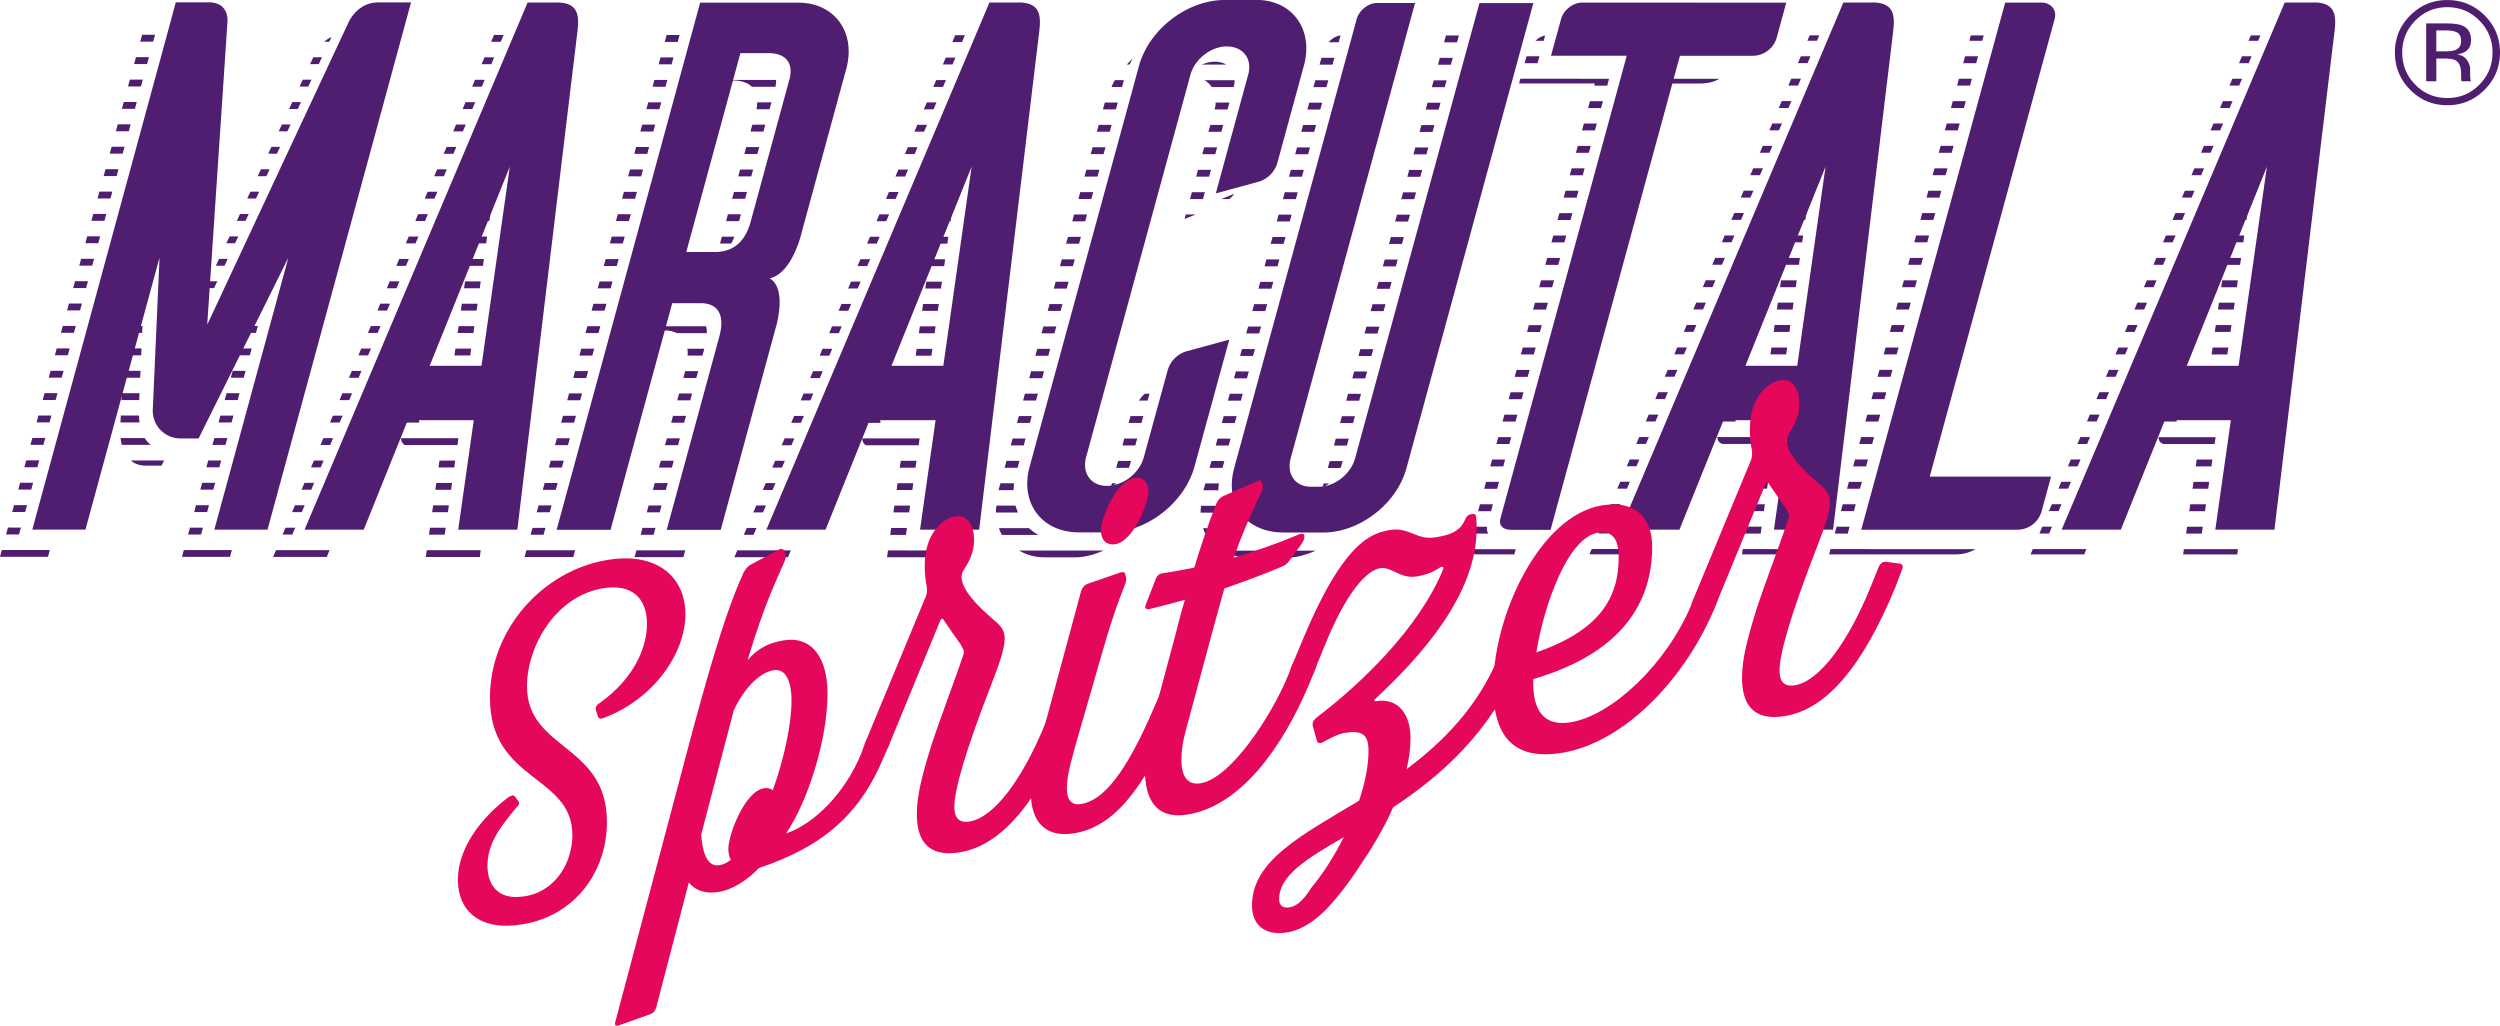 <svg xmlns="http://www.w3.org/2000/svg" id="Camada_2" viewBox="0 0 580.42 238.15"><defs><style>.cls-1{fill:#501e70}.cls-2{fill:#e5075b}</style></defs><g id="Camada_1-2"><path d="M69.56 20.1h2.01l.75-1.6H70.3l-.74 1.6zM52.13 61.7l.75-1.6h-2.02l-.75 1.6h2.02zm-3.71 3.6-.74 1.6h2.02l.75-1.6h-2.03zm1.09 48.39.44-1.6h-3.01l-.44 1.6h3.01zm-1.42 5.2.44-1.6h-3.02l-.43 1.6h3.01zm-5.41 8.81-.43 1.59h11.14l.44-1.58-11.15-.01zM72.74 13.29l-.75 1.6h2.02l.75-1.6h-2.02zm2.52-3.6h1.19l.5-1.08c-.61.26-1.17.62-1.69 1.08ZM46.68 124.1l.43-1.59-3.01-.01-.43 1.6h3.01zM21.66 49.67l-.44 1.6h3.02l.44-1.6h-3.02zM.43 127.69 0 129.27h11.14l.43-1.58H.43zm24.06-88.41-.43 1.6h3.01l.44-1.6h-3.02zm-1.41 5.2-.44 1.6h3.01l.44-1.6h-3.01zm-1.67 17.2.43-1.6h-3l-.44 1.6h3.01zm1.41-5.21.44-1.6h-3.02l-.42 1.6h3zm7.33-37.99-.43 1.6h3.01l.43-1.6h-3.01zm2.84-10.41-.44 1.6h3.01l.44-1.6h-3.01zm-13 58.81.44-1.6h-3.01l-.44 1.6h3.01zm11.58-53.61-.44 1.6h3.02l.43-1.6h-3.01zm-2.84 10.41-.43 1.6h3.02l.43-1.6h-3.02zm-1.4 5.19-.43 1.6h3l.44-1.6h-3.01zm-1.42 5.2-.43 1.6h3.01l.43-1.6h-3.01zm-15.83 69.21.44-1.6H7.51l-.44 1.6h3.01zm-1.41 5.2.43-1.6H6.09l-.44 1.6h3.02zm-1.41 5.19.43-1.6H4.67l-.43 1.6h3.02zm-1.42 5.2.44-1.6H3.26l-.43 1.6h3.01zm-1.42 5.21.44-1.59-3.01-.01-.44 1.6h3.01zm7.08-26.01.44-1.6H8.93l-.44 1.6h3.01zm4.24-15.59.44-1.6h-3.01l-.43 1.6h3zm1.43-5.21.43-1.6h-3.01l-.44 1.6h3.02zm-4.25 15.6.44-1.6h-3.02l-.43 1.6h3.01zm5.66-20.8.44-1.6H16l-.43 1.6h3.01zm-4.25 15.61.44-1.6h-3.02l-.44 1.6h3.02zm13.86 5.2h4.13l.07-1.6h-4.13l-.07 1.6zm26.8-10.38H58l.44-1.6h-2.97l-.11.24-.37 1.36zm4.43-36.4.75-1.6h-2.03l-.74 1.6h2.02zm4.87-10.41.75-1.6h-2.02l-.75 1.59 2.02.01zm-2.44 5.21.75-1.6h-2.02l-.74 1.6h2.01zm-2.43 36.39.44-1.6h-1.8l-.8 1.6h2.16zm-4.25 15.6.44-1.6H52.6l-.44 1.6h3.01zm-2.83 10.41.43-1.59-3.01-.01-.44 1.6h3.02zm4.25-15.6.43-1.6h-3.01l-.43 1.6h3.01zm-5.67 20.8.44-1.6h-3.02l-.42 1.6h3zM57 51.28l.75-1.59h-2.03l-.74 1.59H57zm-3.24 46.81.44-1.6h-3.02l-.44 1.6h3.02zm12.96-67.6.75-1.6h-2.02l-.75 1.6h2.02zm-38.29 57.2h4.12l.07-1.6H28.5l-.07 1.6zm-.47 10.39h4.44c-.07-.5-.11-1.03-.13-1.6h-4.23l-.07 1.6Zm26.61-41.6.75-1.59H53.3l-.76 1.59h2.03zm-23.85 20.8h2.29l.07-1.6h-1.92l-.44 1.6zm-1.42 5.21h3.48l.07-1.6h-3.11l-.44 1.6zm31.54-10.4.44-1.6h-.64l-.79 1.6h.99zm-28.7-.01h1.1l.07-1.6h-.73l-.44 1.6zm37-46.78.75-1.6h-2.03l-.74 1.6h2.02zm-34.11 78c-.57-.43-1.05-.96-1.44-1.6h-5.6c.05.49.14 1.02.27 1.59h6.77Zm-1 4.81h3.46l.61-1.21h-7.73c.94.84 2.11 1.22 3.66 1.21Zm12.36-37.63-.11 1.6h1l.74-1.6h-1.63zm105.36 53.68.43-1.6h-3.01l-.43 1.6h3.01zm-5.73-72.83.44-1.6h-3.02l-.44 1.6h3.02zm-4.25 15.61.44-1.59h-3.01l-.44 1.59h3.01zm4.5-27.59-.44 1.59 3.02.01.44-1.6h-3.02zm-3.08 22.4.43-1.6h-3.01l-.43 1.6h3.01zm1.41-5.22.44-1.6h-3.02l-.43 1.6h3.01zm3.09-22.4-.43 1.6h3.01l.43-1.6h-3.01zm-25.48 93.62-.43 1.58 11.31.01.43-1.59h-11.31zM154.77 8.13l-.44 1.6h3.02l.43-1.6h-3.01zm-1.42 5.2-.44 1.6h3.02l.43-1.6h-3.01zm-2.84 10.42-.43 1.59 3.02.01.43-1.6h-3.02zm1.42-5.2-.43 1.59 3.01.01.43-1.6h-3.01zm-2.82 10.38-.44 1.6h3.01l.44-1.6h-3.01zm-14.41 64 .44-1.6h-3.02l-.43 1.6h3.01zm-5.66 20.8.43-1.6h-3.02l-.43 1.6h3.02zm1.41-5.19.43-1.59h-3.01l-.44 1.59h3.02zm-2.83 10.39.44-1.6h-3.02l-.43 1.6h3.01zm4.24-15.58.44-1.6h-3.01l-.44 1.6h3.01zm-5.66 20.8.44-1.6h-3.01l-.44 1.59 3.01.01zm52.9-100.39h-3.3c0 .48-.03 1-.16 1.6h3.03l.44-1.6Zm-40.15 53.57.43-1.6h-3.02l-.43 1.6h3.02zm-1.43 5.22.44-1.6h-3.02l-.42 1.6h3zm-1.41 5.2.44-1.6-3.03-.01-.43 1.61h3.02zm-2.83 10.38.44-1.6h-3.01l-.44 1.6h3.01zm7.08-26 .44-1.6h-3.02l-.44 1.6h3.02zm18.47 26.01.44-1.59-3.02-.01-.43 1.6h3.01zm2.83-10.38.44-1.6h-3.02l-.43 1.6h3.01zm1.42-5.2.44-1.6h-3.92c.06.47.08 1 .05 1.6h3.43Zm-2.83 10.39.43-1.6-3.01-.01-.44 1.6 3.02.01zm-12.49 34.81-.44 1.58 11.34.01.43-1.58-11.33-.01zm-2.91-83.22-.43 1.6 3.01.01.44-1.6-3.02-.01zm23.79-25.86h1.63c.49 0 .97.04 1.41.11 1.21.2 2.19.66 2.9 1.36h5.46c.12-.58.17-1.12.15-1.6h-11.52l-.03.12Zm.36 31.07-.43 1.59h3.01l.44-1.59H169zm5.67-20.8-.44 1.59 3.02.01.43-1.6h-3.01zm-4.26 15.61-.43 1.6h3.01l.44-1.6h-3.02zm-13 58.8.44-1.6h-3.02l-.44 1.6h3.02zm15.84-69.21-.44 1.6h3.02l.44-1.6h-3.02zm-1.42 5.21-.44 1.6h3.02l.44-1.6h-3.02zm-2.07 17.18c.26-.46.51-.99.74-1.6h-2.9l-.44 1.6h2.6Zm-13.77 52.02.44-1.6h-3.01l-.44 1.6h3.01zm1.2-31.22h6.93c0-.6-.06-1.14-.19-1.59H153.1l-.27.97h1.63c.98 0 1.86.22 2.72.62Zm-2.61 36.4.44-1.59h-3.01l-.43 1.59h3zm-1.41 5.2.43-1.59h-3.01l-.43 1.59h3.01zM254.8 41l.43-1.59-3.01-.01-.43 1.6h3.01zm27.18-15.59h3.01l.44-1.6h-3.2c0 .39-.02.81-.15 1.27l-.09.33Zm-19.9 83.21c.13-.31.24-.62.32-.94l.18-.66h-2.99l-.44 1.6h2.93Zm4.81-17.22h-1.08c-.47.38-.92.9-1.4 1.6h2.04l.39-1.43c.02-.06.03-.11.05-.17Zm-8.97 21.61c.46-.23.9-.5 1.32-.81h-1.08l-.13.46c-.03.12-.07.23-.11.35Zm3.1-11.19-.43 1.6h2.99l.44-1.6h-3zm4.43-5.22h-2.98l-.45 1.6h2.99l.44-1.6zm13.84-50.38.44-1.6h-3.01l-.44 1.6h3.01zm-36.87 83.17h7.66c1.91-.08 3.94-.59 6.14-1.58h-19.63c1.81 1.06 3.72 1.58 5.83 1.58Zm41.1-83.17h1.87c.4-.3.8-.71 1.22-1.25l-3.09 1.25Zm-2.81-5.2.44-1.6h-3.01l-.43 1.6h3zM259.08 25.4l.43-1.6h-3.01l-.43 1.6h3.01zm1.42-5.2.44-1.6h-2.11c-.3.51-.55 1.04-.79 1.6h2.46Zm1.11-5.21h.64c.22-.47.47-.93.73-1.4-.49.45-.94.92-1.37 1.4ZM281 29l-.45 1.6h3.01L284 29h-3zm-23.35 1.59.44-1.6h-3l-.44 1.6h3zm-1.43 5.2.44-1.6h-3l-.44 1.6h3zm-15.15 88.42c-.8-.45-1.53-.98-2.18-1.6h-6.97c.18.55.4 1.1.68 1.59h8.46Zm38.5-90.01-.44 1.6h3.01l.44-1.6h-3.01zm2.44-19.88c-.99 0-2.02.24-3 .68h5.71c-.49-.29-1.06-.49-1.69-.6-.33-.05-.67-.08-1.02-.08Zm-6.99 36.52 2.56-1.04h-2.28l-.28 1.04zm11.39-30.62.03-.12c.14-.49.2-.98.2-1.48h-6.98c.68.4 1.25.94 1.69 1.6h5.05Zm-33.04 25.99.44-1.6-3-.01-.44 1.6 3 .01zm-22.04 71.18c-.07.55-.12 1.09-.13 1.6h5.13c-.22-.51-.4-1.04-.56-1.6h-4.45Zm9.2-24.4.44-1.6h-3.01l-.43 1.6h3zm4.28-15.6.44-1.6h-3l-.44 1.6h3zm-2.86 10.41.44-1.6h-3l-.43 1.6h2.99zm-2.84 10.39.43-1.6h-2.99l-.44 1.6h3zm11.41-41.6.44-1.6h-3.01l-.44 1.6h3.01zm1.43-5.2.43-1.6h-3.01l-.43 1.6h3.01zm-2.86 10.41.44-1.59h-3.01l-.43 1.59h3zm-2.85 10.39.44-1.6h-3l-.44 1.6h3zm1.42-5.19.44-1.59-3.01-.01-.43 1.6h3zm-4.28 15.61.44-1.61h-3l-.44 1.6 3 .01zm-11.56 31.18h3.51c0-.53.04-1.06.11-1.59h-3.17l-.44 1.59Zm4.43-5.19.44-1.6h-3.01l-.44 1.6h3.01zm1.43-5.19.43-1.6-3-.01-.44 1.6 3.01.01zM335.7 8.23l-.44 1.6h3.01l.44-1.59-3.01-.01zm-1.42 5.2-.44 1.6h3.01l.44-1.59-3.01-.01zm-2.85 10.42-.43 1.6h3.01l.43-1.6h-3.01zm-1.42 5.18-.43 1.6h3.01l.44-1.59-3.02-.01zm2.85-10.38-.44 1.6h3.01l.43-1.6h-3zm-13.05 58.79.44-1.6-3.01-.01-.44 1.6 3.01.01zm1.42-5.21.44-1.6h-3.01l-.44 1.6h3.01zm1.42-5.18.43-1.6h-3.01l-.44 1.6h3.02zm1.42-5.2.43-1.6h-3.01l-.44 1.6h3.02zm-17.06 51.4c.55-.28 1.08-.62 1.56-1.01h-1.27l-.2.73-.09.29Zm11.38-30.6.44-1.6h-3.01l-.44 1.6h3.01zm5.95-32.82-.44 1.6h3.01l.44-1.59-3.01-.01zm1.42-5.18-.44 1.6h3.01l.43-1.6h-3zm-.27 11.98.44-1.59-3.01-.01-.43 1.6h3zm1.68-17.18-.43 1.6h3.01l.43-1.6h-3.01zm-37.32 89.98h9.63c1.88-.04 3.87-.67 6.02-1.58h-21.55c1.81 1.05 3.77 1.58 5.91 1.57Zm27.12-41.58.43-1.6h-3.01l-.43 1.6h3.01zm-31.72 15.59.44-1.6-3.01-.01-.44 1.61h3.01zm30.3-10.4.44-1.6-3.01-.01-.44 1.6 3.01.01zm-36.14 20.78h3.44c.02-.53.07-1.06.14-1.59h-3.15l-.44 1.59Zm4.42-5.19.43-1.59-3-.01-.44 1.6h3.01zm25.54-93.61.44-1.6h-3.01l-.44 1.6h3.01zm-1.42 5.21.44-1.59-3.01-.01-.44 1.6h3.01zm-5.68 20.81.44-1.6-3.02-.01-.42 1.6 3 .01zm2.85-10.42.43-1.6h-3.01l-.43 1.6h3.01zm-1.42 5.2.43-1.6h-3l-.44 1.6h3.01zm2.83-10.39.44-1.59-3.01-.01-.44 1.6h3.01zm7.6 72.8.44-1.6h-3.02l-.43 1.6h3.01zm-1.43 5.22.44-1.6h-3.01l-.43 1.6h3zm-24.28 20.79c-.81-.45-1.54-.98-2.19-1.6h-6.92c.2.58.44 1.11.71 1.59h8.39Zm22.82-15.59c.09-.22.17-.44.23-.67l.26-.93h-3.01l-.44 1.6h2.96Zm-2.76-98.83h2.32l.43-1.59c-.97.07-1.97.66-2.75 1.59Zm-9.04 41.6.44-1.6h-3.02l-.43 1.6h3.01zm-8.52 31.22.44-1.6-3.01-.01-.44 1.61h3.01zm-12.07 34.78c-.06.53-.11 1.07-.12 1.6h5.01c-.22-.51-.39-1.05-.53-1.59h-4.36Zm22.01-71.18.43-1.6-3-.01-.44 1.6 3.01.01zm-12.77 46.78.44-1.6h-3.02l-.43 1.6h3.01zm1.41-5.18.44-1.6-3.01-.01-.44 1.61h3.01zm2.85-10.42.43-1.6h-3.01l-.44 1.6h3.02zm5.67-20.8.44-1.6h-3.01l-.44 1.6h3.01zm-11.35 41.6.44-1.6h-3.01l-.44 1.6h3.01zm7.09-26 .44-1.6h-3.02l-.43 1.6h3.01zm2.84-10.39.43-1.59-3.01-.01-.43 1.6h3.01zm-1.42 5.2.44-1.59h-3.02l-.44 1.59h3.02zm33.41-32.8-.43 1.6h3.01l.44-1.59-3.02-.01zm28.38-19.56.44-1.6h-3l-.44 1.6h3zm7.92 24.42-.44 1.6h3.01l.43-1.6h-3zm1.42-5.21-.44 1.6h3.01l.44-1.6h-3.01zm1.42-5.2-.44 1.6h3.01l.44-1.6h-3.01zM356.47 9.47h1.93l.33-1.22c-.78.11-1.56.53-2.26 1.22Zm12.67 14.02-.44 1.6h3.02l.43-1.6h-3.01zm-5.67 20.8-.44 1.6h3.01l.43-1.6h-3zm-15.62 57.2-.44 1.6h3.01l.44-1.6h-3.01zm4.05 26.01h-11.02c.01.18.06.37.17.54.3.44.97.69 2.07.68h8.45l.34-1.23Zm21.24-107.61.43-1.6-20.6-.01-.29 1.09 17.59.01-.14.51h3.01zm-11.1 29.59-.43 1.59 3.01.01.44-1.6h-3.02zm1.16 6.8.44-1.6h-3.02l-.43 1.59 3.01.01zm-19.6 60.8-.44 1.6h3.01l.43-1.6h-3zm14.19-51.99-.44 1.6h3.01l.44-1.6h-3.01zm-5.69 20.8-.43 1.6h3.01l.44-1.6h-3.02zm1.43-5.2-.43 1.6h3l.44-1.6h-3.01zm1.42-5.21-.43 1.6h3l.44-1.6h-3.01zm1.42-5.2-.44 1.6h3.01l.44-1.6h-3.01zm5.41-8.79.44-1.6h-3.02l-.43 1.6h3.01zm-12.51 34.79-.43 1.59 3.01.01.43-1.6h-3.01zm-4.26 15.6-.43 1.6h3.01l.43-1.6h-3.01zm1.42-5.19-.44 1.6h3.02l.43-1.6h-3.01zm4.27-15.61-.44 1.6h3.01l.43-1.6h-3zm-8.52 31.21-.44 1.6h3.77l-.02-.04c-.31-.56-.33-1.15-.27-1.56h-3.03Zm44.65-102.9h7.88c2.02 0 3.45-.49 4.49-1.09h-12.03c-.03.05-.07.1-.09.16l-.25.92Zm63.45 26.5.43-1.6-3.01-.01-.43 1.6 3.01.01zm-25.29 81.6-.34 1.23h29.17c2.16.01 3.69-.55 4.79-1.22l-33.62-.02Zm30.97-102.41.43-1.6h-3.01l-.44 1.6h3.02zm-1.42 5.19.44-1.6h-3.01l-.44 1.6h3.01zm2.84-10.39.43-1.6h-3.01l-.44 1.6h3.02zm-5.68 20.8.44-1.6h-3.01l-.44 1.6h3.01zm1.42-5.21.44-1.6h-3.01l-.44 1.6h3.01zm5.68-20.8.44-1.6h-3.01l-.44 1.6h3.01zm1.42-5.2.34-1.25h-3.01l-.33 1.25h3zm-24.13 88.4.43-1.6h-3.01l-.44 1.6h3.02zm4.25-15.59.44-1.59-3.02-.01-.43 1.6h3.01zm-1.42 5.2.44-1.6h-3.02l-.44 1.6h3.02zm-4.26 15.6.44-1.6h-3.01l-.44 1.6h3.01zm14.2-52.01.44-1.6h-3.01l-.44 1.6h3.01zm-5.68 20.8.44-1.6h-3.01l-.43 1.6h3zm4.26-15.6.44-1.6h-3.02l-.43 1.6h3.01zm-1.42 5.21.44-1.59-3.02-.01-.43 1.6h3.01zm-12.78 46.8.44-1.6h-3.01l-.44 1.6h3.01zm11.36-41.6.44-1.59-3.01-.01-.44 1.6h3.01zm-2.84 10.39.44-1.6h-3.01l-.43 1.6h3zm-4.25 15.6.43-1.6h-3.01l-.44 1.6h3.02zm-5.68 20.8.43-1.6h-3.01l-.43 1.6h3.01zm-1.42 5.2.43-1.6h-3.02l-.42 1.6h3.01zm-1.43 5.21.44-1.59-3.02-.01-.43 1.6h3.01zM83.21 82.51l2.25.01.67-1.6h-2.25l-.67 1.59zm-19.8 46.79h12.47l.63-1.58H64.08l-.67 1.58zm18.33-37.99-2.25-.01-.67 1.6h2.25l.67-1.59zm-.06-5.2-.67 1.61h2.25l.67-1.6-2.25-.01zm-6.54 20.81h-2.26l-.67 1.59 2.25.01.68-1.6zm4.4-10.42h-2.25l-.67 1.6h2.24l.68-1.6zm-2.21 5.22h-2.25l-.67 1.6h2.25l.67-1.6zm8.08-24.42h2.26l.67-1.59-2.25-.01-.68 1.6zm6.6-15.58h2.25l.67-1.6h-2.25l-.67 1.6zm2.2-5.22 2.26.01.67-1.6h-2.25l-.68 1.59zm-4.4 10.42h2.25l.67-1.6h-2.25l-.67 1.6zm-2.19 5.18 2.24.01.68-1.6-2.25-.01-.67 1.6zm16.11-32.78h-2.25l-.67 1.6h2.25l.67-1.6zm-35.19 83.2h-2.26l-.67 1.59h2.25l.68-1.59zm4.4-10.42h-2.25l-.67 1.6h2.24l.68-1.6zm-2.2 5.2h-2.25l-.68 1.6h2.26l.67-1.6zm31.07-8.77h3.65l.23-1.6h-3.66l-.22 1.6zm-.27-64.01h-2.25l-.68 1.6h2.25l.68-1.6zm-7.57 58.81h12.23l.22-1.6H93.11c0 .71.28 1.25.86 1.6Zm19.86-53.61h-1.06l-.64 1.59h1.48l.22-1.59zM96.35 92.44l-.19.47h2.43l.19-.47h-2.43zm13.98-68.72h-2.25l-.68 1.6h2.26l.67-1.6zm-9.26 89.99 3.66.01.22-1.6h-3.65l-.23 1.59zM96.42 51.3l2.25.01.67-1.6h-2.25l-.67 1.59zm3.17 72.83h3.66l.23-1.6h-3.66l-.23 1.6zm.74-5.22 3.66.01.22-1.6h-3.65l-.23 1.59zm-3.01-22.4h-2.55l-.62 1.6h3.21c-.12-.49-.13-1.03-.04-1.6Zm8.62-62.4h-2.25l-.68 1.6h2.26l.67-1.6zm8.8-20.8h-2.25l-.68 1.6h2.26l.67-1.6zm-4.06 41.61-.65 1.59h2.84l.22-1.59h-2.41zm6.26-46.81h-2.25l-.67 1.6h2.25l.67-1.6zm-4.4 10.41h-2.26l-.67 1.6h2.25l.68-1.6zm-4.4 10.39h-2.25l-.67 1.6h2.25l.67-1.6zm4.21 31.22h-3.65l-.23 1.6h3.66l.22-1.6zm-2.96 20.8h-3.65l-.23 1.6h3.66l.22-1.6zm-10.53 48.38 12.55.01.19-1.58-12.52-.01-.22 1.58zm12.75-63.98h-3.65l-.22 1.6h3.65l.22-1.6zm-2.95 20.8H105l-.07.45h3.66l.07-.45zm2.22-15.61-3.65-.01-.24 1.6h3.66l.23-1.59zm-.75 5.2-3.65-.01-.23 1.6 3.66.01.22-1.6zm109.3-15.53h-3.65l-.23 1.59 3.66.01.22-1.6zm-1.47 10.38h-3.65l-.23 1.6h3.65l.23-1.6zm.73-5.18h-3.64l-.23 1.59 3.65.01.22-1.6zm3.13-52.02h-2.24l-.68 1.6h2.25l.67-1.6zm-2.2 5.21h-2.26l-.67 1.6h2.25l.68-1.6zm4.4-10.41h-2.25l-.67 1.6h2.25l.67-1.6zm-6.26 46.8-.65 1.6h2.84l.23-1.6h-2.42zm-.54 20.8h-3.66l-.22 1.6h3.65l.23-1.6zm-12.82 20.8h-2.55l-.61 1.6h3.21c-.12-.49-.13-1.03-.04-1.6Zm-.97-4.08-.18.48h2.42l.19-.48h-2.43zm12.3-6.3h-3.65l-.06.45h3.65l.06-.45zm.75-5.2h-3.66l-.22 1.6h3.65l.23-1.6zm.94-57.21h-2.25l-.68 1.6h2.25l.68-1.6zm-2.2 5.19h-2.24l-.68 1.6h2.25l.67-1.6zm-26.39 62.39h-2.26l-.67 1.6h2.25l.68-1.6zm-.06-5.18-.67 1.59 2.24.01.68-1.6h-2.25zm-18.27 43.18h12.46l.64-1.58-12.43-.01-.67 1.59zm24.2-57.2h2.25l.67-1.6h-2.25l-.67 1.6zm-4.41 10.42h2.25l.68-1.6-2.25-.01-.68 1.61zm22.73-48.41h-2.24l-.68 1.59 2.25.01.67-1.6zM196.9 66.98h2.24l.68-1.6h-2.25l-.67 1.6zm13.92-27.6h-2.25l-.68 1.6h2.25l.68-1.6zm-11.73 22.4h2.25l.68-1.6h-2.26l-.67 1.6zm2.21-5.22h2.25l.67-1.59h-2.24l-.68 1.59zm-8.8 20.8h2.25l.67-1.6h-2.24l-.68 1.6zm16.12-32.78h-2.25l-.67 1.6h2.24l.68-1.6zm.27 64.01h3.66l.22-1.6h-3.65l-.23 1.6zm-5.39-57.23h2.25l.68-1.59-2.26-.01-.67 1.6zm-2.45 52.02h12.23l.22-1.59h-13.32c0 .71.28 1.25.86 1.59Zm7.11 10.39h3.65l.22-1.59h-3.65l-.22 1.59zm12.76-64h-1.07l-.64 1.6h1.48l.23-1.6zm-14.98 79.61h12.55l.19-1.58-12.52-.01-.22 1.59zm.73-5.19h3.66l.23-1.6h-3.66l-.23 1.6zm.75-5.22h3.65l.23-1.59h-3.66l-.22 1.59zm-20.79-22.4-2.25-.01-.68 1.6h2.25l.68-1.59zm-4.41 10.41-2.25-.01-.68 1.6h2.25l.68-1.59zm2.2-5.2-2.26-.01-.67 1.6 2.25.01.68-1.6zm-8.8 20.8-2.25-.01-.68 1.6h2.26l.67-1.59zm2.21-5.22h-2.25l-.68 1.6h2.25l.68-1.6zm2.2-5.2h-2.26l-.67 1.6h2.25l.68-1.6zm208.69-29.89h2.24l.68-1.6-2.25-.01-.67 1.61zm-1.53 3.6-.68 1.6h2.24l.68-1.6h-2.24zm-7.26 22.39.67-1.59h-2.24l-.68 1.59h2.25zm-2.2 5.19.67-1.6h-2.24l-.68 1.6h2.25zm-2.21 5.2.68-1.6h-2.24l-.68 1.6h2.24zm11.03-26 .68-1.6h-2.25l-.68 1.6h2.25zm-4.42 10.42.68-1.6h-2.24l-.68 1.59 2.24.01zm19.76-11-.23.59h2.41l.23-.59h-2.41zm14.02-68.6h-2.25l-.68 1.6h2.25l.68-1.6zm-8.83 20.8h-2.25l-.68 1.6h2.25l.68-1.6zm11.04-26h-2.25l-.68 1.6h2.25l.68-1.6zm-18.5 79.59h3.37c-.15-.48-.2-1.02-.14-1.6h-2.6l-.62 1.6Zm16.04-22.4h-3.65l-.23 1.6 3.66.01.22-1.61zm-1.95-46.8h-2.24l-.68 1.6h2.24l.68-1.6zm2.69 41.6h-3.65l-.22 1.6h3.65l.22-1.6zm-.18-15.6-.64 1.6h2.82l.23-1.59-2.41-.01zm.92 10.42h-3.65l-.23 1.6h3.66l.22-1.6zm.74-5.2h-3.66l-.22 1.59 3.66.01.22-1.6zm2.45-46.82h-2.24l-.68 1.6h2.24l.68-1.6zm2.05-4.85h-2.24l-.53 1.25h2.24l.53-1.25zm-31.45 68.84h2.24l.68-1.6h-2.25l-.67 1.6zm-21.92 51.64 12.46.01.5-1.23-12.44-.01-.52 1.23zm15.33-30.84.68-1.6h-2.25l-.67 1.6h2.24zm27.16-63.99h-2.24l-.68 1.6h2.24l.68-1.6zm-38.19 90 .67-1.6h-2.24l-.68 1.6h2.25zm19.82-52.01h2.25l.68-1.6h-2.25l-.68 1.6zm6.74 31.22h11.87l.23-1.59H398.7c.03.64.29 1.31 1.17 1.59Zm9.42-64h-2.25l-.68 1.6h2.25l.68-1.6zm-9.53 17.18H402l.68-1.59h-2.25l-.67 1.59zm-2.23 5.22h2.26l.67-1.6h-2.25l-.68 1.6zm-2.19 5.2h2.24l.67-1.6h-2.24l-.67 1.6zm19.58 14.01h-3.65l-.23 1.6h3.65l.23-1.6zm-7.57 27.6H411l.23-1.6h-3.65l-.23 1.6zm-5.39-57.23h2.25l.67-1.59h-2.24l-.68 1.59zm4.65 62.41h3.64l.23-1.59h-3.65l-.22 1.59zm7.57-27.58h-3.65l-.05.33h3.65l.05-.33zm5.19-36.42h-1.05l-.64 1.6h1.46l.23-1.6zm-13.51 69.2 3.65.01.23-1.6h-3.65l-.23 1.59zm-.74 5.22h3.65l.22-1.6h-3.65l-.22 1.6zm-.69 4.83 12.57.01.15-1.23-12.55-.01-.17 1.23zm85.18-42.83-.68 1.6h2.24l.68-1.6h-2.24zm-18.18 42.83h12.46l.5-1.23h-12.44l-.52 1.23zm13.8-27.23h-2.24l-.68 1.6h2.24l.68-1.6zm2.21-5.22h-2.25l-.67 1.6h2.25l.67-1.6zm3.69-13.98h2.25l.68-1.6h-2.25l-.68 1.6zm8.82-20.8h2.25l.68-1.6h-2.25l-.68 1.6zm-16.92 45.2h-2.25l-.68 1.6h2.25l.68-1.6zm19.15-50.42 2.24.01.67-1.6h-2.24l-.67 1.59zm-4.43 10.42H500l.68-1.6h-2.25l-.68 1.6zm-2.2 5.18h2.25l.68-1.59-2.25-.01-.68 1.6zm-2.2 5.2h2.24l.68-1.6h-2.25l-.67 1.6zm-12.53 34.8h-2.25l-.67 1.6h2.25l.67-1.6zm-4.41 10.42h-2.25l-.68 1.59h2.25l.68-1.59zm2.21-5.22h-2.24l-.68 1.6h2.24l.68-1.6zm23.67-13.97h11.87l.23-1.59h-13.27c.02.64.29 1.31 1.17 1.59Zm-12.64-12.03h-2.25l-.68 1.6h2.25l.68-1.6zm32.13-41.58h-1.04l-.64 1.59h1.46l.22-1.59zm-5.18 36.41h-3.65l-.05.34h3.65l.05-.34zm.74-5.2h-3.65l-.23 1.6h3.65l.23-1.6zm.74-5.21-3.65-.01-.23 1.6h3.65l.23-1.59zm-13.7-24.42 2.25.01.67-1.6h-2.24l-.68 1.59zm5.39 57.23h3.65l.22-1.6H510l-.23 1.6zm9.05-38.01-3.65-.01-.22 1.6h3.64l.23-1.59zm-11.28 53.61h3.64l.23-1.59-3.65-.01-.22 1.6zm-.69 4.83 12.57.01.15-1.23-12.55-.01-.17 1.23zm1.43-10.04h3.65l.23-1.6h-3.65l-.23 1.6zm.75-5.21 3.64.01.23-1.6h-3.65l-.22 1.59zm7.1-84.8h-2.24l-.68 1.6h2.24l.68-1.6zm-14.09 69.2h3.36c-.15-.48-.2-1.02-.14-1.59h-2.61l-.62 1.59Zm16.29-74.39h-2.25l-.68 1.6h2.25l.68-1.6zm-14.02 68.6-.23.59h2.41l.23-.59h-2.41zm9.61-58.21h-2.24l-.68 1.6h2.24l.68-1.6zm5.64 31.22h-3.65l-.23 1.6h3.65l.23-1.6zm-7.85-26.01h-2.25l-.68 1.6h2.25l.68-1.6zm-2.21 5.2h-2.25l-.68 1.6h2.25l.68-1.6zm10.8 15.61h-3.65l-.23 1.6h3.66l.22-1.6zm2.45-46.82h-2.24l-.68 1.6h2.24l.68-1.6zm-2.22 5.21h-2.24l-.68 1.6h2.25l.67-1.6zm4.27-10.06h-2.24l-.53 1.25h2.24l.53-1.25zm-6.16 46.45-.64 1.6h2.82l.22-1.59-2.4-.01z" class="cls-1"/><path d="M87.78.56h7.65L62.11 122.97H49.76l17.19-63.15-20.84 41.97h-4.23c-3.66 0-6.57-3.05-6.41-6.7l1.57-35.28-17.2 63.14H7.5L40.82.54h7.65c4.87 0 4.34 4.56 4.34 4.56l-4.7 70.29L81.03 4.95c.31-.53 2.24-4.38 6.75-4.38Zm97.57.06h-22.8l-33.32 122.39h12.52l14.32-52.62h6.62c3.3 0 5.91 1.92 4.28 7.88l-12.19 44.75h12.55l12.75-46.86s2.82-9.11-1.39-11.53c5.39-1.23 7.48-10.85 7.48-10.85L196.47 16C198.8 7.45 193.71.62 185.35.62Zm-2.13 18.02-8.95 32.87c-1.53 5.6-5.03 7-8.33 7h-6.61l12.57-46.17h6.62c3.3 0 5.96 1.75 4.72 6.3ZM291.95 0h-7.65c-8.7 0-17.54 6.85-19.85 15.25l-25.4 93.08c-2.3 8.41 2.76 15.27 11.45 15.27h7.66c8.44-.33 16.89-7.02 19.16-15.26l8.08-29.49-9.82 2.68a6.43 6.43 0 0 0-4.5 4.49l-5.51 20.09c-1.02 3.77-4.8 6.69-8.62 6.69-3.65 0-5.8-2.93-4.78-6.7l24.23-88.8c1-3.6 4.76-6.52 8.41-6.52 3.83 0 5.99 2.92 4.99 6.52l-7.53 27.6 9.82-2.68c2.19-.6 3.9-2.31 4.5-4.5l6.13-22.47c2.26-8.24-2.47-15.1-10.77-15.27Zm22.66 106.4c-.99 3.64-4.74 6.61-8.39 6.6h-1.91c-3.65 0-5.64-2.97-4.65-6.61L328.53.7h-8.87c-1.92 0-3.91 1.57-4.61 3.47l-28.51 104.49c-2.32 8.53 2.87 14.96 11.39 14.97h9.63c8.21-.17 16.71-6.62 18.98-14.95L356 .71h-12.52L314.61 106.4ZM367.3.6c-2.09 0-4.31 1.74-4.87 3.82l-2.34 8.52h17.59l-29.34 107.48c-.24.87-.19 2.6 2.75 2.6h8.9L389.22 15.9l.81-2.95h16.88c2.62 0 4.92-1.75 5.61-4.28l2.19-8.05L367.3.6Zm109.72 3.83c.57-2.08-.75-3.66-2.79-3.83h-8.69l-33.42 122.38h36.23c2.64.01 4.96-1.76 5.66-4.31l2.18-8.02h-28.17l29-106.23ZM129.27.58h-6.77L70.71 122.97h13.74l33.91-84.27-6.57 46.22H99.75l-3.51 8.75-1.56 3.88h15.31l-3.61 25.43h13.73L134.07 7.24c.37-3.34.42-6.66-4.8-6.67Zm107.22 0h-6.77l-51.79 122.39h13.74l33.91-84.27-6.57 46.22h-12.04l-3.51 8.75-1.56 3.88h15.31l-3.61 25.43h13.73L241.29 7.24c.37-3.34.42-6.66-4.8-6.67Zm198.25 0h-6.77l-51.79 122.39h13.74l33.91-84.27-6.57 46.22h-12.04l-3.51 8.75-1.56 3.88h15.31l-3.61 25.43h13.73L439.54 7.24c.37-3.34.42-6.66-4.8-6.67Zm102.47 0h-6.77l-51.79 122.39h13.74L526.3 38.7l-6.57 46.22h-12.04l-3.51 8.75-1.56 3.88h15.31l-3.61 25.43h13.73L542.01 7.24c.37-3.34.42-6.66-4.8-6.67Zm39.63 20.26c-2.38 2.39-5.27 3.59-8.65 3.59s-6.26-1.2-8.63-3.59c-2.36-2.38-3.54-5.27-3.54-8.66s1.19-6.23 3.57-8.61c2.37-2.37 5.24-3.56 8.6-3.56s6.26 1.19 8.65 3.56c2.38 2.37 3.58 5.24 3.58 8.61s-1.19 6.27-3.58 8.66ZM560.78 4.76c-2.04 2.05-3.06 4.53-3.06 7.43s1.01 5.42 3.04 7.48c2.04 2.06 4.52 3.09 7.43 3.09s5.39-1.03 7.43-3.09c2.04-2.06 3.06-4.56 3.06-7.48s-1.02-5.38-3.06-7.43c-2.05-2.06-4.53-3.09-7.43-3.09s-5.37 1.03-7.42 3.09Zm7.18.68c1.66 0 2.88.16 3.66.48 1.39.58 2.08 1.71 2.08 3.4 0 1.2-.44 2.08-1.31 2.65-.46.3-1.11.52-1.94.65 1.05.17 1.81.6 2.3 1.31.48.71.73 1.4.73 2.08v.98c0 .31.01.64.03 1 .02.35.06.59.12.7l.08.17h-2.21l-.03-.13c-.01-.04-.02-.09-.03-.15l-.05-.43v-1.06c0-1.55-.42-2.57-1.26-3.07-.5-.29-1.38-.43-2.63-.43h-1.86v5.27h-2.36V5.44h4.69Zm2.55 2.12c-.6-.33-1.55-.5-2.86-.5h-2.02v4.86h2.13c1 0 1.75-.1 2.25-.3.92-.36 1.38-1.06 1.38-2.1 0-.97-.3-1.63-.89-1.96Z" class="cls-1"/><path d="M121.77 208.11c7.68-1.27 11.12-8.37 11.12-14.21 0-14.09-19.14-12.31-19.14-31.9 0-15.93 12.26-29.52 27.27-32 11.8-1.95 18.11 4.23 18.11 12.59 0 9.05-7.33 19.77-19.02 24.11-.8.36-1.26.09-1.38-.69l-.34-.97c-.34-.97.34-1.55.92-1.87 7.68-5.51 10.89-12.57 10.89-18.3 0-6.19-3.67-9.36-10.2-8.29-11 1.82-17.65 13.45-17.65 22.74 0 14.9 18.56 13.32 18.56 31.54 0 11.34-7.22 21.7-19.59 23.74-9.97 1.65-15.01-3.14-15.01-10.36s5.27-14.28 11.69-19.12c.8-.48 1.15-.65 1.6-.15l.57.82c.57.59.46.95-.23 1.64-4.24 5.05-6.76 8.68-6.76 13.6 0 4.24 2.29 8.1 8.59 7.06Zm51.79-54.84c2.52-2.94 5.27-4.08 8.36-4.59 6.65-1.1 10.2 4.16 10.2 12.3 0 10.66-4.47 24.91-9.63 32.53 6.99-2.41 13.87-9.85 17.42-18.46l.92-2.56c.69-1.72 1.26-2.04 2.64-1.81l2.06.46c1.26.25 1.38.69.8 2.05l-1.15 2.59c-5.5 13.28-14.09 20.77-28.99 25.75-2.86 2.99-6.19 5.03-9.28 5.54-3.09.51-5.39-.26-6.99-2.17l-7.56 28.98c-.23.84-.8 1.39-1.49 1.62l-7.22 2.57c-.69.23-1.03-.06-.8-.79l17.88-67.34c4.93-18.23 8.37-29.34 11.92-37.03.34-.63.8-1.28 1.49-1.74l6.53-3.48c.69-.46 1.15-.3 1.49.33v.23c.34.63.34 1.32 0 2.06-1.95 4.56-4.7 9.94-8.59 22.96Zm5.85 30.21c2.64-7.31 4.35-15.39 4.35-20.77 0-5.04-1.6-7.53-4.13-7.11-3.21.53-6.76 3.98-9.28 9.32l-7.56 28.86c.23 3.17 1.03 7.62 4.24 7.09.8-.13 1.72-.51 2.64-1.24-.34-.63-.57-1.4-.57-2.54 0-3.32 3.78-13.34 8.25-14.08.69-.11 1.49-.02 2.06.46Z" class="cls-2"/><path d="M214.7 131.02c0-6.65 3.78-10.59 7.1-11.14 2.75-.45 4.35 2.03 4.35 5.47 0 3.67-1.83 5.92-2.52 7.18-.34.63-.46 1.34-.34 2 .57 3.8 6.42 8.45 7.68 9.62 1.37 1.15 2.29 2.14 2.29 4.09 0 2.52-1.49 6.55-3.55 11.82-5.39 13.95-8.14 23.23-8.14 27.24 0 2.52 1.03 3.84 3.55 3.42 5.73-.95 12.38-9.95 17.65-22.96l1.83-4.54c.46-.88.92-1.18 1.6-1.18l3.09.41c.8.1 1.15.5.69 1.49l-1.37 3.67c-8.02 19.54-16.5 28.73-25.78 30.27-7.45 1.23-9.97-2.82-9.97-8.9 0-4.35 1.26-9.15 3.44-16.15 1.6-4.96 4.7-13.04 7.33-20.69.34-.97 0-1.49-.34-2.01-.34-.86-1.03-1.43-4.12-6.08-.34-.63-.69-.46-.92.15l-11.69 28.4c-.23.61-.57 1.24-1.72.97l-2.98-.65c-.8-.1-.92-.54-.57-1.51l13.52-32.6c.46-.99.46-1.79.34-2.69-.34-1.55-.46-3.13-.46-5.08Z" class="cls-2"/><path d="M239.34 184.01c0-2.52.46-5.35 1.37-8.71l10.31-38.14c.23-.72.8-1.39 1.49-1.62l7.56-2.62c.92-.27 1.15.04 1.26.71.23.65.23 1.22-.23 2.33-3.21 7.98-5.04 15.04-7.68 24.18l-2.86 9.87c-1.6 5.76-2.87 9.64-2.87 12.96 0 2.86 1.15 4.05 3.32 3.69 4.81-.79 10.08-6.25 17.19-23l1.95-4.45c.23-.72.8-1.28 1.6-1.18l3.32.37c.57-.09.92.42.69.92l-2.52 6.03c-8.25 19.47-15.47 26.73-23.83 28.11-6.53 1.08-10.08-2.46-10.08-9.45Zm24.06-73.06c1.6-.26 3.21.62 3.21 3.25s-3.44 11.45-7.68 12.15c-1.72.28-3.32-.6-3.32-3.23s3.44-11.45 7.79-12.17Z" class="cls-2"/><path d="m301.78 126.84-2.29 3.13c-.57.9-1.03 1.2-1.83 1.56-4.35 1.87-8.94 3.54-13.41 5.08l-2.29 8.28-6.53 24.22c-.8 2.77-1.15 5.23-1.15 7.29 0 3.78 1.37 5.96 4.47 5.45 6.99-1.15 16.5-15.67 20.4-25.25l.8-2.08c.34-.97.92-1.3 1.61-1.18l3.32.48c.69.12.8.67.69 1.03l-1.6 3.93c-6.42 15.27-16.16 28.33-28.19 30.32-7.56 1.25-9.97-3.74-9.97-10.39 0-3.44.69-7.33 1.61-10.92l5.5-20.5c.57-2.27 1.26-5.02 2.18-8.04-2.86.82-5.61 1.5-8.25 2.16-.92.15-1.15-.27-.8-1.13l2.29-5.88c.23-.72.92-1.3 1.61-1.3 2.41-.4 4.93-.81 7.33-1.33 1.49-4.94 3.21-10.04 5.16-14.94.23-.61.8-1.28 1.49-1.62l8.02-3.5c.92-.5.69 0 1.03.4l.12.1c.11.21.23 1.11-.12 1.74-3.09 6.58-4.81 10.53-6.53 15.51 5.16-1.54 10.08-3.27 15.01-5.34.8-.36 1.38-.23 1.38.35 0 .8-.23 1.18-1.03 2.35Z" class="cls-2"/><path d="M354.84 146.84c.69.12.92.65.57 1.4l-2.41 5.32c-7.1 16.76-18.68 26.69-29.56 33.87-2.06 4.69-4.7 9.14-7.33 13.01-4.01 6.28-7.91 10.59-9.63 12.02-2.86 2.53-5.5 3.66-7.56 4-5.5.91-8.25-1.96-8.25-6.2 0-10.54 11.57-16.35 24.87-24.38 1.38-4.12 2.18-8.04 2.18-11.59 0-3.9-1.6-4.78-5.61-4.12-1.26.21-2.75.91-5.16 2.23-.57.32-1.15.07-1.26-.59l-.92-3.29c-.11-.67.11-1.28.8-1.85 10.43-7.91 23.83-20.78 29.45-34.42.23-.5 0-.8-.57-.59-1.95 1.35-3.78 1.88-5.5 2.17-3.9.64-5.84-2.36-8.59-1.91-1.49.25-6.53 2.34-12.83 18.05l-2.52 6.14c-.23.61-.8.93-1.49.82l-3.21-.5c-.57-.13-.8-.67-.57-1.4l2.41-5.78c9.74-23.72 16.39-25.51 20.63-26.21 4.35-.72 6.19 2.42 10.43 1.72 2.75-.45 5.73-1.06 6.99-4.25.34-.74.69-1.03 1.37-1.14l.23-.04c.57-.09.92.19.92.77.11.9.11 1.7.11 2.62 0 15.7-13.52 30.19-23.49 39.51-.46.42-.34.63.23.53 5.39-.77 7.91 3.51 7.91 8.55 0 2.41-.34 4.87-.92 7.26 8.48-6.33 16.5-14.41 21.31-25.98l2.41-5.55c.34-.63.8-1.05 1.49-.82l3.09.64Zm-42.86 47.53c-8.59 4.97-15.01 8.89-15.01 14.39 0 1.49.92 2.14 2.41 1.89.69-.11 2.52-.42 5.04-4.5 2.75-3.32 5.39-7.42 7.56-11.79Z" class="cls-2"/><path d="M364.69 167.68c9.51-1.57 22.23-13.41 28.07-27.44l.57-1.35c.46-.99.8-1.28 1.6-1.18l3.09.64c.8.1 1.03.52.46 1.76l-.57 1.47c-7.22 16.89-21.31 30.9-35.18 33.19-12.03 1.99-16.04-4.68-16.04-15.23 0-16.84 10.88-39.84 25.21-42.2 8.37-1.38 11.69 3.57 11.69 9.53 0 19.25-15.24 27.15-27.62 30.8v.92c0 7.79 3.67 9.94 8.71 9.1Zm-8.02-16.21c15.13-5.25 19.14-13.01 19.14-22.18 0-4.58-1.83-6.11-4.81-5.62-6.99 1.15-12.49 16.61-14.32 27.8Z" class="cls-2"/><path d="M406.28 99.4c0-6.65 3.78-10.59 7.1-11.14 2.75-.45 4.35 2.03 4.35 5.47 0 3.67-1.83 5.92-2.52 7.18-.34.63-.46 1.34-.34 2 .57 3.8 6.42 8.45 7.68 9.62 1.37 1.15 2.29 2.14 2.29 4.09 0 2.52-1.49 6.55-3.55 11.82-5.39 13.95-8.14 23.23-8.14 27.24 0 2.52 1.03 3.84 3.55 3.42 5.73-.95 12.38-9.95 17.65-22.96l1.83-4.54c.46-.88.92-1.18 1.6-1.18l3.09.41c.8.1 1.15.5.69 1.49l-1.37 3.66c-8.02 19.54-16.5 28.73-25.78 30.27-7.45 1.23-9.97-2.82-9.97-8.9 0-4.35 1.26-9.15 3.44-16.15 1.6-4.96 4.7-13.04 7.33-20.69.34-.97 0-1.49-.34-2.01-.34-.86-1.03-1.43-4.13-6.08-.34-.63-.69-.46-.92.15l-11.69 28.4c-.23.61-.57 1.24-1.72.97l-2.98-.65c-.8-.1-.92-.54-.57-1.51l13.52-32.6c.46-.99.46-1.79.34-2.69-.34-1.55-.46-3.13-.46-5.08Z" class="cls-2"/></g></svg>